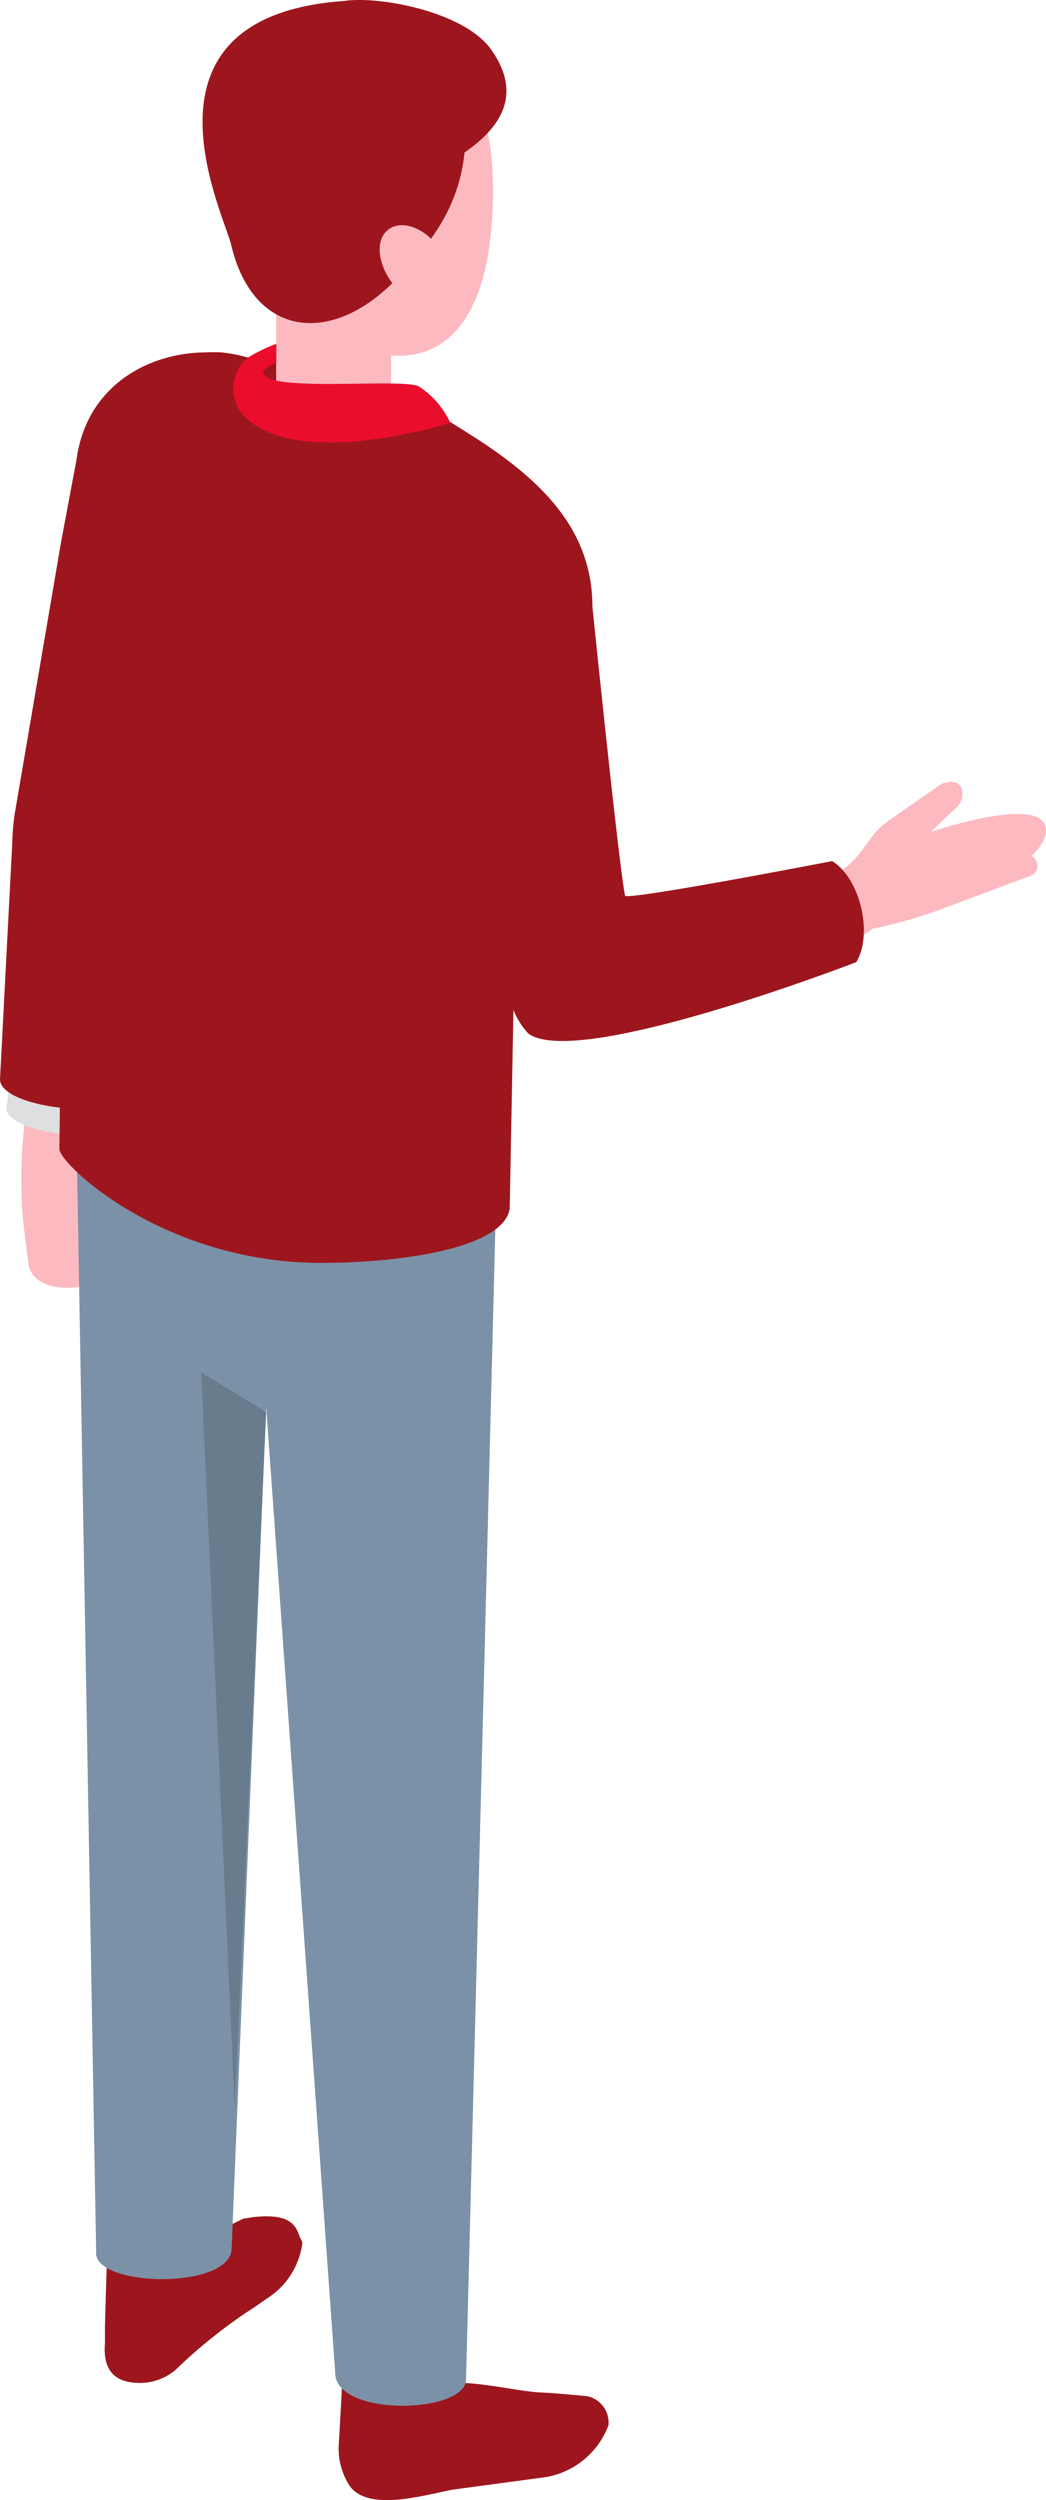 <svg xmlns="http://www.w3.org/2000/svg" viewBox="0 0 60.6 144.79"><defs><style>.cls-1{fill:#fcbac0;}.cls-2{fill:#9e161d;}.cls-3{fill:#dddfe1;}.cls-4{fill:#7b91a7;}.cls-5{fill:#697c8e;}.cls-6{fill:#ea0e2c;}</style></defs><g id="Laag_2" data-name="Laag 2"><g id="graphics"><path class="cls-1" d="M6.76,72.77l0-1.23a.58.58,0,0,0,.37,0,.6.6,0,0,0,.49-.73l-1-5.35c0-.22-.28-3.28-.2-3.48l-4-.51c-1,1.54-1.27,5.28-1.16,8,0,.92.38,3.64.38,3.64C1.81,75.35,6.7,74.88,6.76,72.77Z"/><path class="cls-1" d="M46.22,51.68l2.22,3.61c1.31-.9,2.11-1.5,2.11-1.5a29.46,29.46,0,0,0,3.62-1l5.54-2.07a.6.6,0,0,0,.37-.75.66.66,0,0,0-.31-.4c.6-.59.92-1.16.81-1.67-.37-1.86-6.64.28-6.64.28s1-1,1.41-1.35a1.09,1.09,0,0,0,.34-1.23c-.33-.58-1.17-.25-1.44,0l-2.8,1.95a4.1,4.1,0,0,0-1,1l-.54.73a5.46,5.46,0,0,1-2.34,1.8S47.06,51.34,46.22,51.68Z"/><path class="cls-2" d="M17.52,129.88a4.48,4.48,0,0,1-2.11,3.27c-.3.22-.7.5-1.13.77A30.35,30.35,0,0,0,10.43,137a3.2,3.2,0,0,1-2.09,1c-1.29.06-2.42-.35-2.26-2.29,0-.14,0-.37,0-.6s0-.21,0-.32.1-3.74.12-3.82c.15.65,1.06-1.89,1.62-1.92.85,0,.73,2,1.3,1.45,1-1,2.13-.53,4.95-2l.55-.09c2.19-.26,2.52.47,2.74,1.13A2.11,2.11,0,0,1,17.52,129.88Z"/><path class="cls-2" d="M34,138.77s-2-.19-2.65-.21c-1.56-.06-5-1-6.05-.3s-3.91,1.54-3.95-.73l-1.54.5c0,.48-.17,3.29-.18,3.47a4,4,0,0,0,.57,2.38c1,1.61,4.2.67,6,.31l5.42-.73a4.73,4.73,0,0,0,3.63-3A1.56,1.56,0,0,0,34,138.77Z"/><path class="cls-3" d="M.87,60.18l-.5,4c-.1,1.22,4.82,2.1,5,1l.7-4.34Z"/><path class="cls-2" d="M4.55,26l-1,5.32L.85,47.15a13.43,13.43,0,0,0-.14,1.68L0,62.51c0,1.66,6.77,2.4,6.91.86L8.17,49.51a13.81,13.81,0,0,1,.3-1.82C8.81,46.2,13.54,26,13.54,26Z"/><path class="cls-4" d="M29.06,48.14v8.12c0,1.23-2.06,81.54-2.06,81.54,0,2-7.61,2.2-7.58-.4l-4-55.93-2,48.72c0,2.45-8,2.28-7.85.24L4.36,61.74a15.23,15.23,0,0,1,.33-3.43Z"/><polygon class="cls-5" points="15.42 81.78 11.66 79.48 13.6 122.08 15.42 81.78"/><path class="cls-2" d="M3.75,41.1l.61-13.31c0-4.95,3.78-7.33,7.48-7.38a8.92,8.92,0,0,1,1,0,8.88,8.88,0,0,1,2.57.67c.31.12,2.76-1.21,3.07-1.05l4.1,2.37.12.07L25,23.81l1.28.75.89.56c3.88,2.45,7.15,5.34,7.15,10L30,44.92V45l-.47,25c-.34,2.21-5.95,3.13-10.92,3.14-9.16,0-15.17-5.73-15.17-6.6Z"/><path class="cls-2" d="M34.32,35.12S35.84,50,36.21,51.87c.06.31,12-2,12-2,1.63,1,2.38,4.22,1.4,5.85,0,0-16.11,6.23-19,4.14a4.49,4.49,0,0,1-1-1.75,15.6,15.6,0,0,1-1.15-5.89L28.25,29C29.81,30,34,33,34.32,35.12Z"/><path class="cls-1" d="M28.11,15.6c-1.3,5.44-5,5.83-8.33,4.06a12.41,12.41,0,0,1-6-9.83c-.17-5,3.09-8.16,7.24-8.3C30.44,1.21,28.56,13.71,28.11,15.6Z"/><path class="cls-1" d="M16,12.57V23.49c0,.51.47,1,1.34,1.31A6,6,0,0,0,22,24.49a1.25,1.25,0,0,0,.66-1s0-10.92,0-10.92Z"/><path class="cls-2" d="M13.4,14.21c1.24,5.21,5.62,5.84,9.33,2.19,2.9-2.85,4.13-5.25,4.24-8.4C27.13,3.21,24-.22,20,.05,7.17.93,13,12.41,13.4,14.21Z"/><path class="cls-2" d="M20.46,8.48A5.64,5.64,0,0,0,25.05,11C26,11,26.2,9.32,27,8.77c2.2-1.55,3.2-3.45,1.44-5.92C26.83.63,21.9-.23,20,.05c-.28.05,1.45,1,1.22,1.12C19.05,2.73,18.7,6,20.46,8.48Z"/><path class="cls-1" d="M25.45,14.36c.87,1.15,1,2.55.22,3.11s-2.07.09-2.94-1.07-1-2.55-.21-3.12S24.59,13.2,25.45,14.36Z"/><path class="cls-6" d="M26.09,24.49a5,5,0,0,0-1.84-2.12c-1.06-.49-9.13.41-9-.84,0-.19.76-.55.76-.55V19.91a9.79,9.79,0,0,0-1.65.8,2.33,2.33,0,0,0-.25,3.34C17.18,27.31,26.09,24.49,26.09,24.49Z"/></g></g></svg>